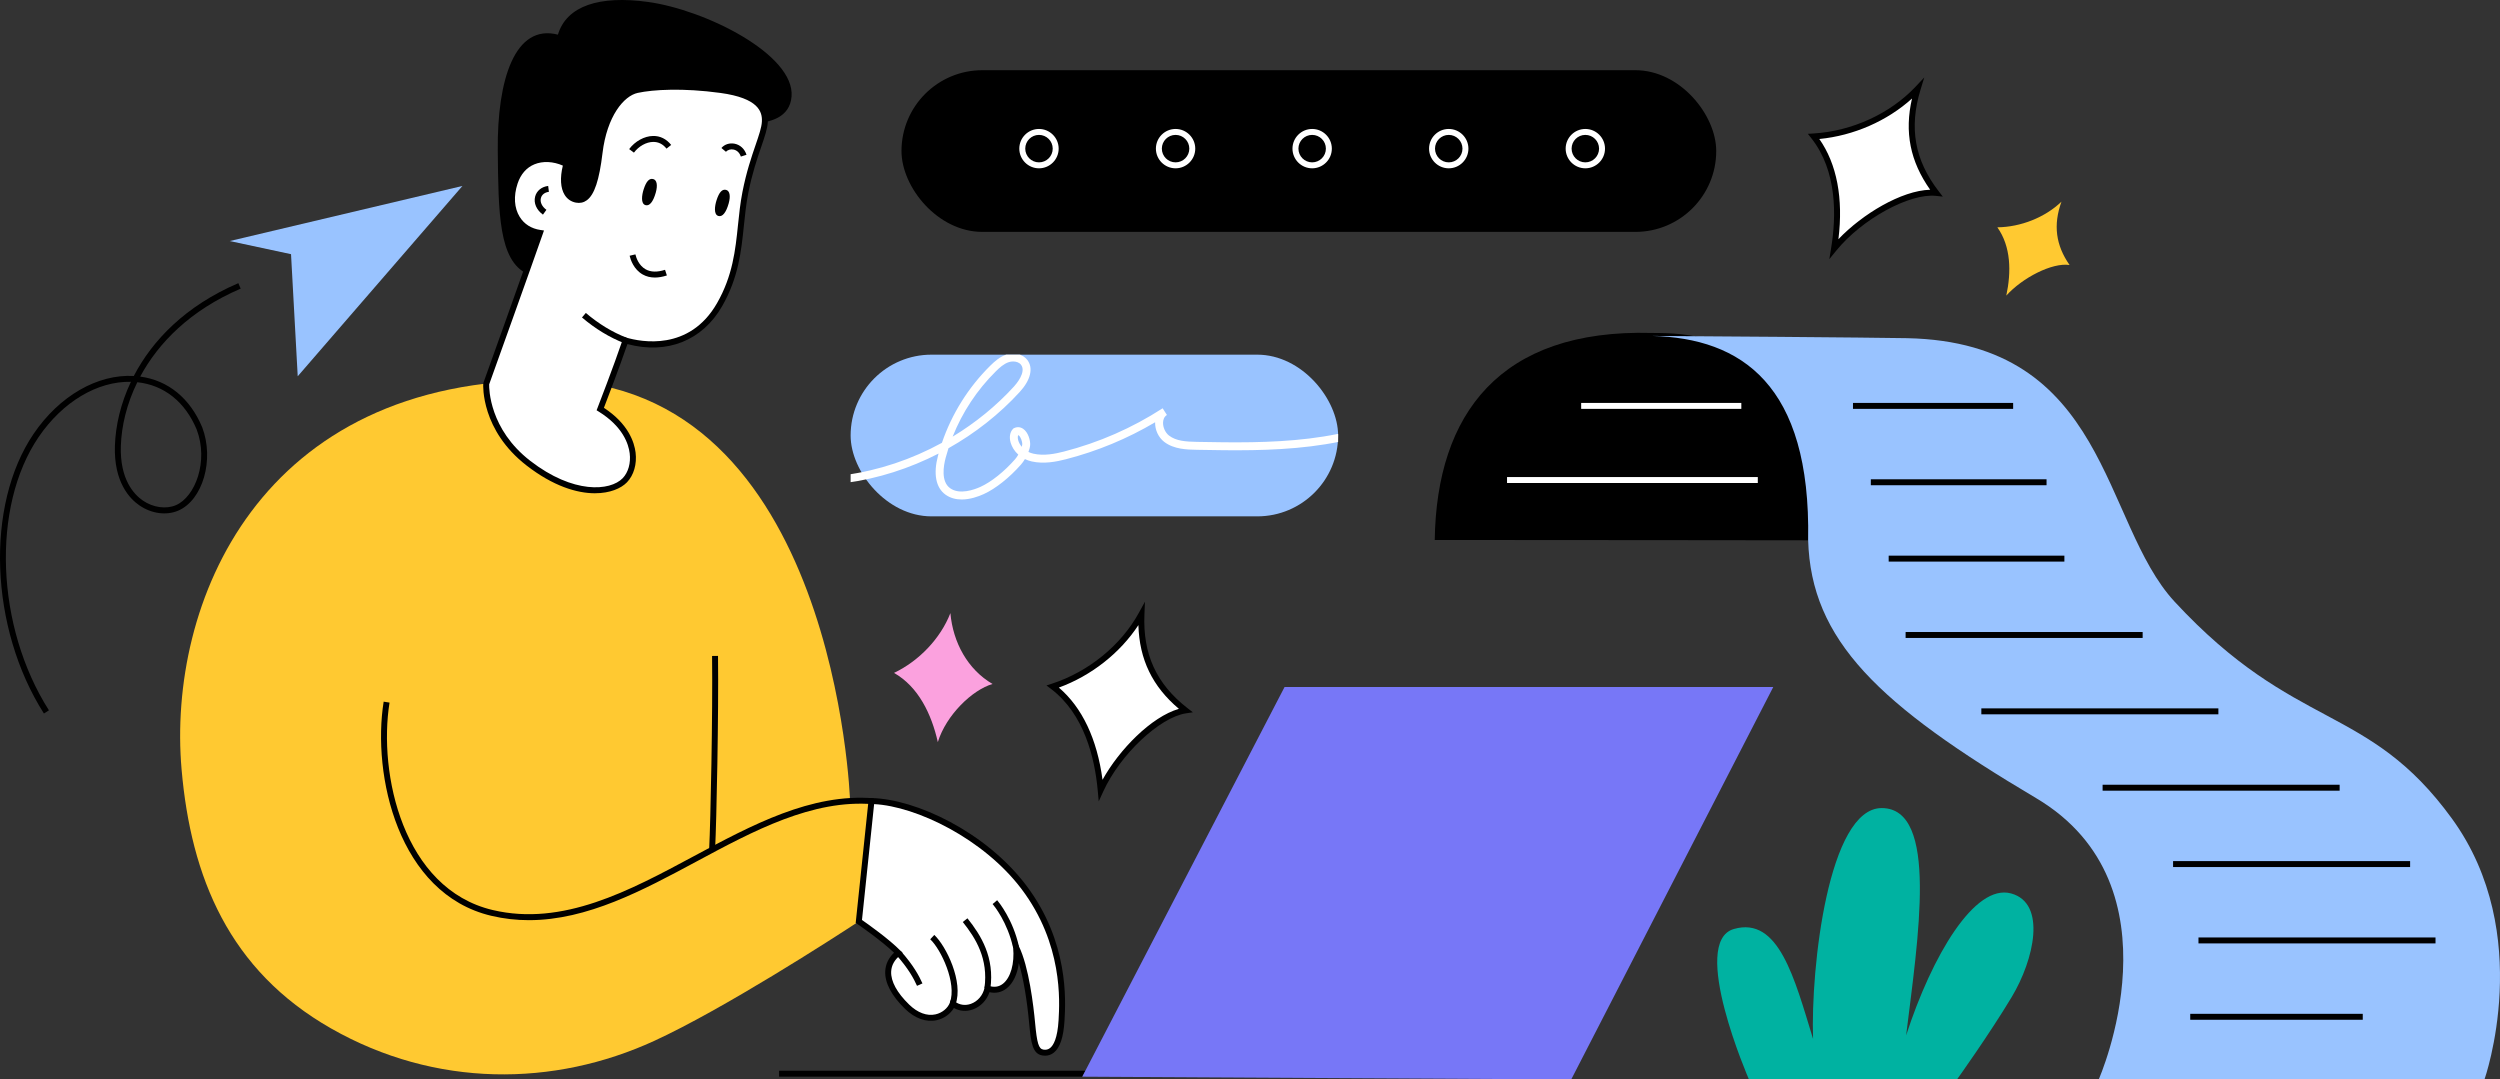 <svg xmlns="http://www.w3.org/2000/svg" xmlns:xlink="http://www.w3.org/1999/xlink" id="uuid-75c0ec53-2ec2-4eaa-bc7c-1941e1b635d9" data-name="Layer 1" viewBox="323.58 852.35 5327.36 2300.24">
  <rect x="323.58" y="852.35" width="5327.36" height="2300.24" fill="#333333" stroke="none"/>
  <defs>
    <style>
      .uuid-a792cbc3-b4c8-4751-b020-549e66f67097 {
        fill: #ffc931;
      }

      .uuid-a792cbc3-b4c8-4751-b020-549e66f67097, .uuid-017fa2ba-c2ef-4ba5-aba5-3fe38eb0afed, .uuid-c5aeaf1f-812c-4931-a6ee-88dbbbc21645, .uuid-0be21d53-50b8-494d-b86d-6b20d1ac8d74, .uuid-11b16075-a0b4-4964-a1b1-1f46b8605123, .uuid-c7244923-a341-4bf1-9eac-1a2173cf47b3, .uuid-e9510902-750f-4253-931a-6c779aa2e464, .uuid-6a8b41d6-17ce-40f8-97c2-594f2c4632c0 {
        stroke-width: 0px;
      }

      .uuid-017fa2ba-c2ef-4ba5-aba5-3fe38eb0afed {
        fill: #00b2a1;
      }

      .uuid-c5aeaf1f-812c-4931-a6ee-88dbbbc21645 {
        fill: #7777f7;
      }

      .uuid-11b16075-a0b4-4964-a1b1-1f46b8605123 {
        fill: none;
      }

      .uuid-c7244923-a341-4bf1-9eac-1a2173cf47b3 {
        fill: #fff;
      }

      .uuid-e9510902-750f-4253-931a-6c779aa2e464 {
        fill: #99c3ff;
      }

      .uuid-a3a95fb5-4556-4234-b293-f77b185fcc0e {
        clip-path: url(#uuid-f8560fec-5a01-4422-af1e-0a7f653e26b5);
      }

      .uuid-6a8b41d6-17ce-40f8-97c2-594f2c4632c0 {
        fill: #fba1de;
      }
    </style>
    <clipPath id="uuid-f8560fec-5a01-4422-af1e-0a7f653e26b5">
      <rect class="uuid-11b16075-a0b4-4964-a1b1-1f46b8605123" x="2136.22" y="1608.12" width="1038.82" height="344.56" rx="19.76" ry="19.76"/>
    </clipPath>
  </defs>
  <g>
    <path class="uuid-0be21d53-50b8-494d-b86d-6b20d1ac8d74" d="m3843.13,1561.83c-323.62-8.83-458.31,173.02-462.21,441.18,333.49,0,712.05.71,799.81.71,0,0,19-175.72-66.34-314.67-83.18-135.44-234.79-126.22-271.26-127.21Z"/>
    <rect class="uuid-c7244923-a341-4bf1-9eac-1a2173cf47b3" x="3534.99" y="1868.93" width="534.37" height="12.67"/>
    <rect class="uuid-c7244923-a341-4bf1-9eac-1a2173cf47b3" x="3692.96" y="1710.96" width="341.29" height="12.67"/>
    <polygon class="uuid-0be21d53-50b8-494d-b86d-6b20d1ac8d74" points="2629.83 3146.69 1983.77 3146.69 1983.77 3134.02 2636.41 3134.02 2629.83 3146.69"/>
    <g>
      <path class="uuid-0be21d53-50b8-494d-b86d-6b20d1ac8d74" d="m417.18,2372.82c-115.79-181.97-125.39-443.84-21.86-596.17,54.92-80.81,136.02-127.36,213.39-123.11,39.4-75.84,110.09-149.43,222.75-197.77l4.99,11.65c-107.36,46.06-175.45,115.52-214.1,187.41,59.51,7.99,106.3,46.2,132.14,108.13,26.16,68.89,1.28,155.08-51.12,177.53-25.16,10.79-56.78,6.56-82.52-11.04-20.7-14.16-55.03-49.54-52.41-127.54,1.42-42.13,11.95-89.22,34.08-135.92-71.29-1.57-145.62,42.58-196.73,117.79-100.91,148.47-91.21,404.22,22.07,582.25l-10.69,6.8Zm199-705.97c-22.84,46.51-33.65,93.56-35.06,135.49-2.42,71.95,28.34,103.97,46.89,116.66,21.85,14.94,49.47,18.8,70.37,9.85,41.12-17.62,70.06-93.45,44.34-161.19-24.6-58.94-69.55-94.79-126.55-100.8Z"/>
      <polygon class="uuid-e9510902-750f-4253-931a-6c779aa2e464" points="813.14 1366 943.75 1394 958.01 1654.14 1309.04 1248.58 813.14 1366"/>
    </g>
    <path class="uuid-a792cbc3-b4c8-4751-b020-549e66f67097" d="m710.54,2492.12c-30.76-352.77,164.08-834.75,784.5-829.62,609.9,5.04,639.91,895.25,639.91,895.25,0,0,23.59,1.03,50.25,2.05-9.23,78.96-25.33,226.29-31.48,256.03-52.81,34.87-288.55,186.89-436.15,254.66-213.3,97.93-465.57,100.5-688.62-26.66-217.31-123.89-298.38-321.96-318.41-551.71Z"/>
    <path class="uuid-0be21d53-50b8-494d-b86d-6b20d1ac8d74" d="m1446.84,1435.86c-60.5-28.71-61.21-129.47-62.55-262.53-1.54-152.29,36.92-270.73,128.19-247.14,18.46-61.53,88.55-83.93,191.77-69.73,123.06,16.92,313.29,112.29,306.11,201.51-7.18,89.22-166.64,47.69-166.64,47.69l-396.87,330.21Z"/>
    <g>
      <path class="uuid-c7244923-a341-4bf1-9eac-1a2173cf47b3" d="m1602.72,1724.03s34.61-89.22,53.84-146.13c68.2,20,151.6,9.01,200.48-76.4,48.71-85.12,39.48-160.49,54.86-238.94,15.38-78.45,39.99-121.52,41.53-150.75,1.54-29.23-15.38-56.91-93.83-67.68-78.45-10.77-143.06-7.69-178.44,0-35.38,7.69-70.76,56.91-79.99,133.83s-24.61,104.6-49.22,99.99c-24.61-4.61-33.07-34.61-21.54-76.14-39.22-20-92.29-13.84-109.98,39.99-17.69,53.84,6.15,99.99,53.84,106.91-24.61,70.76-114.6,321.49-114.6,321.49,0,0-5.82,95.03,89.99,169.21,95.37,73.84,176.64,66.14,205.35,36.4,28.71-29.74,28.46-101.78-52.3-151.77Z"/>
      <path class="uuid-0be21d53-50b8-494d-b86d-6b20d1ac8d74" d="m1591.51,1903.48c-38.56,0-88.99-15.15-145.73-59.08-97.34-75.36-92.68-170.59-92.43-174.6l.36-1.75c.87-2.43,84.86-236.48,112.17-314.51-19.43-4.64-35.43-15.92-45.58-32.31-13.75-22.19-15.84-51.11-5.87-81.42,7.76-23.63,22.67-40.58,43.1-49,22.61-9.33,50.93-7.33,75.78,5.34l4.61,2.35-1.39,4.99c-6.81,24.53-6.41,45.52,1.1,57.57,3.62,5.82,8.84,9.4,15.5,10.64,5.2.98,9.48.09,13.41-2.79,12.8-9.39,22.08-39.4,28.35-91.72,8.91-74.18,43.03-130.15,84.93-139.26,33.91-7.37,99.18-11.26,180.64-.09,68.95,9.47,101.43,33.77,99.3,74.3-.76,14.38-6.62,31.52-14.06,53.21-8.64,25.23-19.39,56.63-27.59,98.42-4.55,23.18-6.98,46.65-9.32,69.35-5.63,54.42-11.45,110.7-46.26,171.52-42.08,73.52-117.26,103.49-201.92,80.97-16.66,48.63-42.93,117.17-50.12,135.85,52.53,34.24,64.85,74.07,67.48,95.11,3.09,24.7-3.79,48.49-18.4,63.62-12.52,12.97-36.26,23.28-68.06,23.28Zm-225.54-232.08c-.21,9.38.42,95.51,87.57,162.98,91.83,71.1,170.42,64.45,196.92,37.02,11.97-12.4,17.56-32.31,14.94-53.25-2.42-19.37-14.22-56.67-66.02-88.74l-4.48-2.77,1.91-4.91c.35-.89,34.78-89.74,53.74-145.87l1.95-5.76,5.84,1.71c30.36,8.9,134.04,29.92,193.21-73.47,33.47-58.49,39.16-113.42,44.65-166.53,2.38-22.98,4.84-46.73,9.5-70.48,8.36-42.63,19.27-74.49,28.03-100.08,7.11-20.76,12.73-37.16,13.39-49.78,1.1-20.86-6.87-49.89-88.37-61.07-79.81-10.95-143.37-7.22-176.23-.09-29.49,6.41-65.55,49.32-75.04,128.39-6.9,57.55-17.22,88.53-33.44,100.43-6.76,4.95-14.56,6.65-23.24,5.03-10.15-1.9-18.42-7.57-23.92-16.4-8.94-14.35-10.29-36.4-3.91-62.51-20.4-9.04-42.73-10.11-60.62-2.73-16.91,6.97-29.32,21.23-35.89,41.24-8.77,26.69-7.13,51.83,4.61,70.79,9.56,15.43,24.82,25.07,44.12,27.88l7.59,1.1-2.52,7.25c-23.59,67.81-108.25,303.8-114.29,320.62Z"/>
    </g>
    <path class="uuid-0be21d53-50b8-494d-b86d-6b20d1ac8d74" d="m1480.56,1309.73c-13.82-10-20.19-24.75-16.63-38.51,3.19-12.3,13.83-20.98,27.79-22.65l1.51,12.58c-8.79,1.05-15.15,6.01-17.03,13.25-2.22,8.59,2.29,18.19,11.78,25.06l-7.42,10.27Z"/>
    <path class="uuid-0be21d53-50b8-494d-b86d-6b20d1ac8d74" d="m1654.27,1583.81c-31.54-12.2-61.99-30.68-90.52-54.93l8.21-9.65c27.44,23.33,56.67,41.07,86.89,52.76l-4.57,11.82Z"/>
    <path class="uuid-0be21d53-50b8-494d-b86d-6b20d1ac8d74" d="m1719.14,1443.77c-9.56,0-18.22-2.16-25.92-6.48-19.26-10.81-25.97-31.55-27.97-39.96l12.33-2.92c1.6,6.79,6.95,23.48,21.84,31.83,10.84,6.09,24.74,6.44,41.3,1.04l3.93,12.04c-9.08,2.97-17.61,4.45-25.52,4.45Z"/>
    <path class="uuid-0be21d53-50b8-494d-b86d-6b20d1ac8d74" d="m1674.45,1177.63l-10.16-7.56c12.45-16.72,32.42-27.7,50.87-27.98,15.06-.37,28.55,6.37,38.65,19.11l-9.92,7.87c-7.67-9.67-17.22-14.45-28.54-14.31-14.66.22-30.71,9.2-40.9,22.88Z"/>
    <path class="uuid-0be21d53-50b8-494d-b86d-6b20d1ac8d74" d="m1902.27,1186.03c-2.57-8.09-8.3-13.56-15.71-15.01-6.22-1.2-12.47.68-15.95,4.84l-9.73-8.11c6.48-7.78,17.27-11.28,28.11-9.17,11.91,2.33,21.39,11.16,25.35,23.61l-12.08,3.84Z"/>
    <path class="uuid-0be21d53-50b8-494d-b86d-6b20d1ac8d74" d="m1695.01,1256.4c5.81-18.26,12.31-24.36,20.25-22.56,7.95,1.79,10.3,12.9,5.64,29.23-5.51,19.29-13.2,28.91-21.86,26.41-10.53-3.04-7.63-21.79-4.04-33.07Z"/>
    <path class="uuid-0be21d53-50b8-494d-b86d-6b20d1ac8d74" d="m1850.37,1279.48c5.81-18.26,12.31-24.36,20.25-22.56s10.3,12.9,5.64,29.23c-5.51,19.29-13.2,28.91-21.86,26.41-10.53-3.04-7.63-21.79-4.04-33.07Z"/>
    <g>
      <path class="uuid-c7244923-a341-4bf1-9eac-1a2173cf47b3" d="m2180.61,2559.31c88.69,1.84,238.33,69.17,324.8,183.63,89.45,118.39,82.76,240.22,80.27,283.45-3.13,54.42-19.33,72.35-39.88,68.86-15.4-2.62-18.83-19.87-22.77-62.34-5.57-60.12-16.75-126.88-34.25-161.97,5.52,57.29-20.9,102.28-61.1,87.77-7.36,35.02-46.9,53.69-73.96,32.29-9.92,26.36-53.27,49.33-97.22,6.59-43.95-42.75-54.68-85.48-18.5-114.8-27.47-28.16-84.29-66.96-84.29-66.96l26.89-256.52Z"/>
      <path class="uuid-0be21d53-50b8-494d-b86d-6b20d1ac8d74" d="m2550.54,3102c-1.9,0-3.83-.16-5.8-.5-21.04-3.57-24.21-26.96-28.01-67.99-4.84-52.13-12.58-97.01-22.05-128.98-3.11,23.86-12.32,43.39-26.28,54.24-10.57,8.21-23,10.9-36.29,7.85-5.66,16.99-18.67,30.74-35.19,36.72-13.95,5.04-28.39,3.91-40.65-3.01-7.45,12.67-21,22.51-36.37,25.95-22.54,5.04-46.62-3.54-67.8-24.13-28.68-27.9-43.26-55.58-42.15-80.05.68-14.92,6.99-28.2,18.79-39.55-28.08-26.87-78.05-61.1-78.59-61.47l-3.12-2.13,27.89-266.07,5.82.12c94.43,1.96,243.58,72.12,329.73,186.14,91.15,120.64,83.92,246.33,81.54,287.64-2.05,35.66-9.53,58.15-22.85,68.76-5.38,4.28-11.73,6.48-18.62,6.48Zm-71.33-264.47l15.25,30.59c21.79,43.71,31.66,129.4,34.88,164.22,4.02,43.34,7.62,54.99,17.52,56.67,5.62.96,10.32-.16,14.4-3.4,7.01-5.58,15.84-20.44,18.1-59.57,2.31-40.15,9.34-162.34-79.01-279.27-80.95-107.15-224.16-176.26-314.06-180.9l-25.88,246.89c12.41,8.62,57.93,40.81,82.13,65.62l4.85,4.97-5.4,4.37c-12.27,9.94-18.8,21.69-19.39,34.94-.94,20.75,12.31,45.09,38.32,70.39,18.01,17.52,37.97,24.91,56.2,20.85,14.07-3.14,26.11-13,30.67-25.13l3.06-8.12,6.81,5.39c9.93,7.85,22.67,9.82,34.95,5.37,14.51-5.25,25.58-18.28,28.89-34l1.5-7.13,6.85,2.47c11.61,4.18,21.97,2.82,30.79-4.01,16.55-12.86,25.13-43.16,21.85-77.2l-3.28-34.03Z"/>
    </g>
    <path class="uuid-0be21d53-50b8-494d-b86d-6b20d1ac8d74" d="m1450.87,2813.18c-26.5,0-53.26-2.89-80.35-9.3-198.76-47.02-254.38-300.1-229.38-456.33l12.51,2c-24.25,151.55,28.83,396.83,219.79,442.01,149.38,35.3,291.4-40.97,428.73-114.76,123.11-66.15,250.42-134.52,383.56-123.31l-1.06,12.62c-129.35-10.87-255.01,56.58-376.5,121.85-114.91,61.74-233.06,125.21-357.29,125.22Z"/>
    <path class="uuid-0be21d53-50b8-494d-b86d-6b20d1ac8d74" d="m1847.47,2661.14l-12.65-.64c2.92-56.89,7.7-287.57,6.15-410.31l12.67-.17c1.56,122.97-3.24,354.11-6.16,411.12Z"/>
    <path class="uuid-0be21d53-50b8-494d-b86d-6b20d1ac8d74" d="m2277.69,2953.12c-6.81-15.2-18.02-36.45-44.42-66.11l9.47-8.43c27.55,30.97,39.33,53.33,46.52,69.36l-11.57,5.18Z"/>
    <path class="uuid-0be21d53-50b8-494d-b86d-6b20d1ac8d74" d="m2359.67,2993.18l-11.9-4.34c15-41.12-18.68-113.12-41.92-134.96l8.68-9.24c25.4,23.87,62.74,100.29,45.14,148.53Z"/>
    <path class="uuid-0be21d53-50b8-494d-b86d-6b20d1ac8d74" d="m2433.96,2959.58l-12.56-1.73c8.58-62.36-18.52-106.14-46.16-140.75l9.9-7.9c29.32,36.71,58.05,83.28,48.82,150.39Z"/>
    <path class="uuid-0be21d53-50b8-494d-b86d-6b20d1ac8d74" d="m2482.6,2872.31c-12.16-55.07-40.6-89.72-43.81-93.49l9.66-8.2c3.41,4.02,33.7,40.91,46.52,98.95l-12.37,2.74Z"/>
    <polygon class="uuid-c5aeaf1f-812c-4931-a6ee-88dbbbc21645" points="2629.83 3146.69 3671.76 3152.59 4102.35 2316.25 3060.96 2316.25 2629.83 3146.69"/>
    <path class="uuid-e9510902-750f-4253-931a-6c779aa2e464" d="m4795.83,3152.59h822.03s109.21-310-69.24-555.73c-179.32-246.93-333.49-184.3-590.93-462.21-156.34-168.78-140.42-552.9-570.45-561.67-66.2-1.35-481.87-4.61-544.12-4.81,191.12,4.65,339.49,103.67,333.49,434.84,6,214.02,150.51,351.39,485.61,549.97,315.94,187.22,133.6,599.61,133.6,599.61Z"/>
    <rect class="uuid-e9510902-750f-4253-931a-6c779aa2e464" x="2136.22" y="1608.12" width="1038.82" height="344.56" rx="172.28" ry="172.28"/>
    <rect class="uuid-0be21d53-50b8-494d-b86d-6b20d1ac8d74" x="2244.6" y="1001.93" width="1736.16" height="344.56" rx="172.28" ry="172.28"/>
    <g>
      <path class="uuid-c7244923-a341-4bf1-9eac-1a2173cf47b3" d="m2669.06,2535.79c35.09-76.57,119.37-160.28,180.88-169.59-67.68-52.6-97.67-117.56-93.98-204.89-38.88,70.91-110.8,128.59-188.93,154,66.51,50.4,94.25,135.59,102.03,220.47Z"/>
      <path class="uuid-0be21d53-50b8-494d-b86d-6b20d1ac8d74" d="m2664.91,2560.04l-2.17-23.67c-6.32-68.91-28.71-162.33-99.54-216.01l-9.66-7.33,11.53-3.75c78.14-25.42,147.42-81.87,185.33-151.03l13.03-23.77-1.14,27.08c-3.58,84.87,25.51,148.3,91.54,199.63l11.66,9.06-14.6,2.2c-56.24,8.51-140.16,87.6-176.07,165.97l-9.9,21.61Zm-84.98-242.47c49.65,42.24,81.54,109.62,93.06,196.46,35.68-64.39,103.87-134.16,162.76-151.16-56.42-47.63-84.24-105.03-86.32-178.44-39.03,59.54-100.49,107.95-169.5,133.13Z"/>
    </g>
    <g>
      <path class="uuid-c7244923-a341-4bf1-9eac-1a2173cf47b3" d="m4231.87,1382.15c53.21-65.29,155.82-125.14,217.7-118.69-52.29-67.92-64.99-138.33-39.47-221.93-55.45,58.86-139.56,96.62-221.57,101.58,51.71,65.5,57.15,154.92,43.35,239.04Z"/>
      <path class="uuid-0be21d53-50b8-494d-b86d-6b20d1ac8d74" d="m4221.77,1404.57l3.84-23.45c11.2-68.28,13-164.32-42.07-234.09l-7.52-9.52,12.11-.73c82.01-4.96,163.26-42.2,217.34-99.6l18.58-19.72-7.9,25.92c-24.8,81.24-12.59,149.94,38.43,216.22l9,11.7-14.68-1.53c-56.48-5.91-157.67,49.57-212.12,116.39l-15.01,18.42Zm-21.33-256.04c37.44,53.37,51.38,126.6,40.7,213.55,50.71-53.35,134.25-103.74,195.52-105.4-42.65-60.28-55.15-122.82-38.71-194.4-52.74,47.81-124.4,79.23-197.52,86.25Z"/>
    </g>
    <path class="uuid-a792cbc3-b4c8-4751-b020-549e66f67097" d="m4598.89,1482.25c34.03-37.81,97.69-70.89,134.83-65.17-29.54-42.52-35.12-85.37-17.26-135.04-35.19,33.87-87.04,54.16-136.66,54.73,29.26,41.04,29.9,95.14,19.09,145.48Z"/>
    <path class="uuid-6a8b41d6-17ce-40f8-97c2-594f2c4632c0" d="m2322.04,2433.72c17.81-57.83,73.66-111.44,116.6-123.84-53.14-31.12-84.26-88.48-89.83-151.03-21.04,54.15-66.86,101.98-120.12,127.41,52.1,29.66,79.84,87.73,93.35,147.46Z"/>
    <rect class="uuid-0be21d53-50b8-494d-b86d-6b20d1ac8d74" x="4310.21" y="1873.69" width="374.45" height="12.67"/>
    <rect class="uuid-0be21d53-50b8-494d-b86d-6b20d1ac8d74" x="4348.24" y="2036.41" width="374.44" height="12.67"/>
    <rect class="uuid-0be21d53-50b8-494d-b86d-6b20d1ac8d74" x="4384.32" y="2199.13" width="505.12" height="12.67"/>
    <rect class="uuid-0be21d53-50b8-494d-b86d-6b20d1ac8d74" x="4545.71" y="2361.86" width="505.12" height="12.67"/>
    <rect class="uuid-0be21d53-50b8-494d-b86d-6b20d1ac8d74" x="4804.11" y="2524.58" width="505.12" height="12.67"/>
    <rect class="uuid-0be21d53-50b8-494d-b86d-6b20d1ac8d74" x="4954.29" y="2687.3" width="505.12" height="12.67"/>
    <rect class="uuid-0be21d53-50b8-494d-b86d-6b20d1ac8d74" x="5008.4" y="2850.03" width="505.12" height="12.67"/>
    <rect class="uuid-0be21d53-50b8-494d-b86d-6b20d1ac8d74" x="4990.85" y="3012.75" width="367.63" height="12.67"/>
    <rect class="uuid-0be21d53-50b8-494d-b86d-6b20d1ac8d74" x="4272.18" y="1710.96" width="341.29" height="12.67"/>
    <path class="uuid-c7244923-a341-4bf1-9eac-1a2173cf47b3" d="m2537.6,1211.02c-23.12,0-41.94-18.81-41.94-41.94s18.81-41.93,41.94-41.93,41.93,18.81,41.93,41.93-18.81,41.94-41.93,41.94Zm0-71.2c-16.14,0-29.27,13.13-29.27,29.26s13.13,29.27,29.27,29.27,29.26-13.13,29.26-29.27-13.13-29.26-29.26-29.26Z"/>
    <path class="uuid-c7244923-a341-4bf1-9eac-1a2173cf47b3" d="m2828.66,1211.02c-23.12,0-41.93-18.81-41.93-41.94s18.81-41.93,41.93-41.93,41.94,18.81,41.94,41.93-18.81,41.94-41.94,41.94Zm0-71.2c-16.14,0-29.26,13.13-29.26,29.26s13.13,29.27,29.26,29.27,29.27-13.13,29.27-29.27-13.13-29.26-29.27-29.26Z"/>
    <path class="uuid-c7244923-a341-4bf1-9eac-1a2173cf47b3" d="m3119.71,1211.02c-23.12,0-41.93-18.81-41.93-41.94s18.81-41.93,41.93-41.93,41.94,18.81,41.94,41.93-18.82,41.94-41.94,41.94Zm0-71.2c-16.14,0-29.26,13.13-29.26,29.26s13.13,29.27,29.26,29.27,29.27-13.13,29.27-29.27-13.13-29.26-29.27-29.26Z"/>
    <path class="uuid-c7244923-a341-4bf1-9eac-1a2173cf47b3" d="m3701.83,1211.02c-23.12,0-41.93-18.81-41.93-41.94s18.81-41.93,41.93-41.93,41.93,18.81,41.93,41.93-18.81,41.94-41.93,41.94Zm0-71.2c-16.14,0-29.26,13.13-29.26,29.26s13.13,29.27,29.26,29.27,29.26-13.13,29.26-29.27-13.13-29.26-29.26-29.26Z"/>
    <path class="uuid-c7244923-a341-4bf1-9eac-1a2173cf47b3" d="m3410.77,1211.02c-23.12,0-41.94-18.81-41.94-41.94s18.82-41.93,41.94-41.93,41.93,18.81,41.93,41.93-18.81,41.94-41.93,41.94Zm0-71.2c-16.14,0-29.27,13.13-29.27,29.26s13.13,29.27,29.27,29.27,29.26-13.13,29.26-29.27-13.13-29.26-29.26-29.26Z"/>
    <path class="uuid-017fa2ba-c2ef-4ba5-aba5-3fe38eb0afed" d="m4050.5,3152.59h443.36s68.93-96.26,116.64-175.77,74.85-199.8-1.49-220.63c-77.52-21.16-168.46,132.68-223.61,302.62,25.42-207.21,70.07-484.49-52.07-484.49-113.41,0-151.54,340.18-146.2,491.95-39.6-129.22-73.17-261.86-168.76-234.29-95.6,27.57,32.14,320.61,32.14,320.61Z"/>
    <g class="uuid-a3a95fb5-4556-4234-b293-f77b185fcc0e">
      <path class="uuid-c7244923-a341-4bf1-9eac-1a2173cf47b3" d="m2372.79,1916.73c-11.92,0-24-2.77-34.58-10.44-20.52-14.89-26.11-44.4-15.73-83.1.39-1.45.78-2.9,1.19-4.34-61.83,31.73-128.87,53.26-197.11,62.5-37.26,5.05-91.2,8.08-129.35-23.78l10.83-12.97c25.14,20.98,62.07,27.34,116.25,20.01,71.84-9.73,142.31-33.47,206.47-68.63,21.12-61.82,56.36-118.16,102.95-164.27,9.85-9.74,20.84-19.36,34.53-23.78,16.73-5.4,34.94-.8,44.3,11.17,13.45,17.22,7.54,42.77-15.83,68.35-43.5,47.6-95.25,88.2-151.98,120.08-2.14,6.62-4.12,13.29-5.93,20.03-4.88,18.22-10.17,50.9,9.34,65.05,20.38,14.8,52.1,2.96,64.78-2.8,23.06-10.48,50.6-32.44,73.67-58.75,2.29-2.61,4.72-6.08,6.96-9.89-8.48-7.64-13.77-16.86-16.24-25.15-3.51-11.83-1.7-22.92,4.86-29.64l1.05-1.08,1.37-.65c6.5-3.09,13.34-2.57,19.25,1.48,10.87,7.45,15.65,24.88,14.92,34.6-.33,4.48-1.67,9.55-3.65,14.69,3.22,1.57,6.8,2.86,10.76,3.75,22.32,5.01,46.35.2,64.8-4.55,74.61-19.2,145.25-50.13,209.94-91.93.16-.1.32-.21.48-.31l9.12,14.23c-.12.07-.24.15-.35.23-6.1,4.03-7.66,10.65-7.88,15.53-.48,10.41,4.74,21.97,12.69,28.12,15.16,11.71,36.04,13.03,59.77,13.46,147.8,2.74,331.77,6.14,472.83-83.52l9.06,14.26c-145.34,92.4-332.11,88.96-482.21,86.16-20.67-.38-48.97-.9-69.79-16.99-12.28-9.49-19.8-25.8-19.26-41.69-59.36,35.11-123.21,61.59-190.19,78.82-20.29,5.23-46.9,10.48-72.72,4.67-5.34-1.2-10.18-2.92-14.55-5.04-2.66,4.41-5.54,8.41-8.32,11.59-24.58,28.02-54.25,51.57-79.39,62.99-11.5,5.23-29.12,11.54-47.12,11.54Zm120.54-137.13c-1.08,2.35-1.36,6.41.18,11.62,1.24,4.17,3.69,8.89,7.45,13.3.5-1.82.83-3.52.94-5.04.43-5.77-3.26-16.41-7.62-19.4-.37-.26-.67-.41-.96-.47Zm-10.77-156.99c-3.16,0-6.32.5-9.14,1.41-10.84,3.49-20.05,12-27.83,19.71-40,39.59-71.29,87.04-91.96,139.08,48.44-29.32,92.74-65.3,130.6-106.73,4.62-5.06,27.07-31.09,14.99-46.55-3.79-4.85-10.25-6.9-16.66-6.9Z"/>
    </g>
  </g>
</svg>